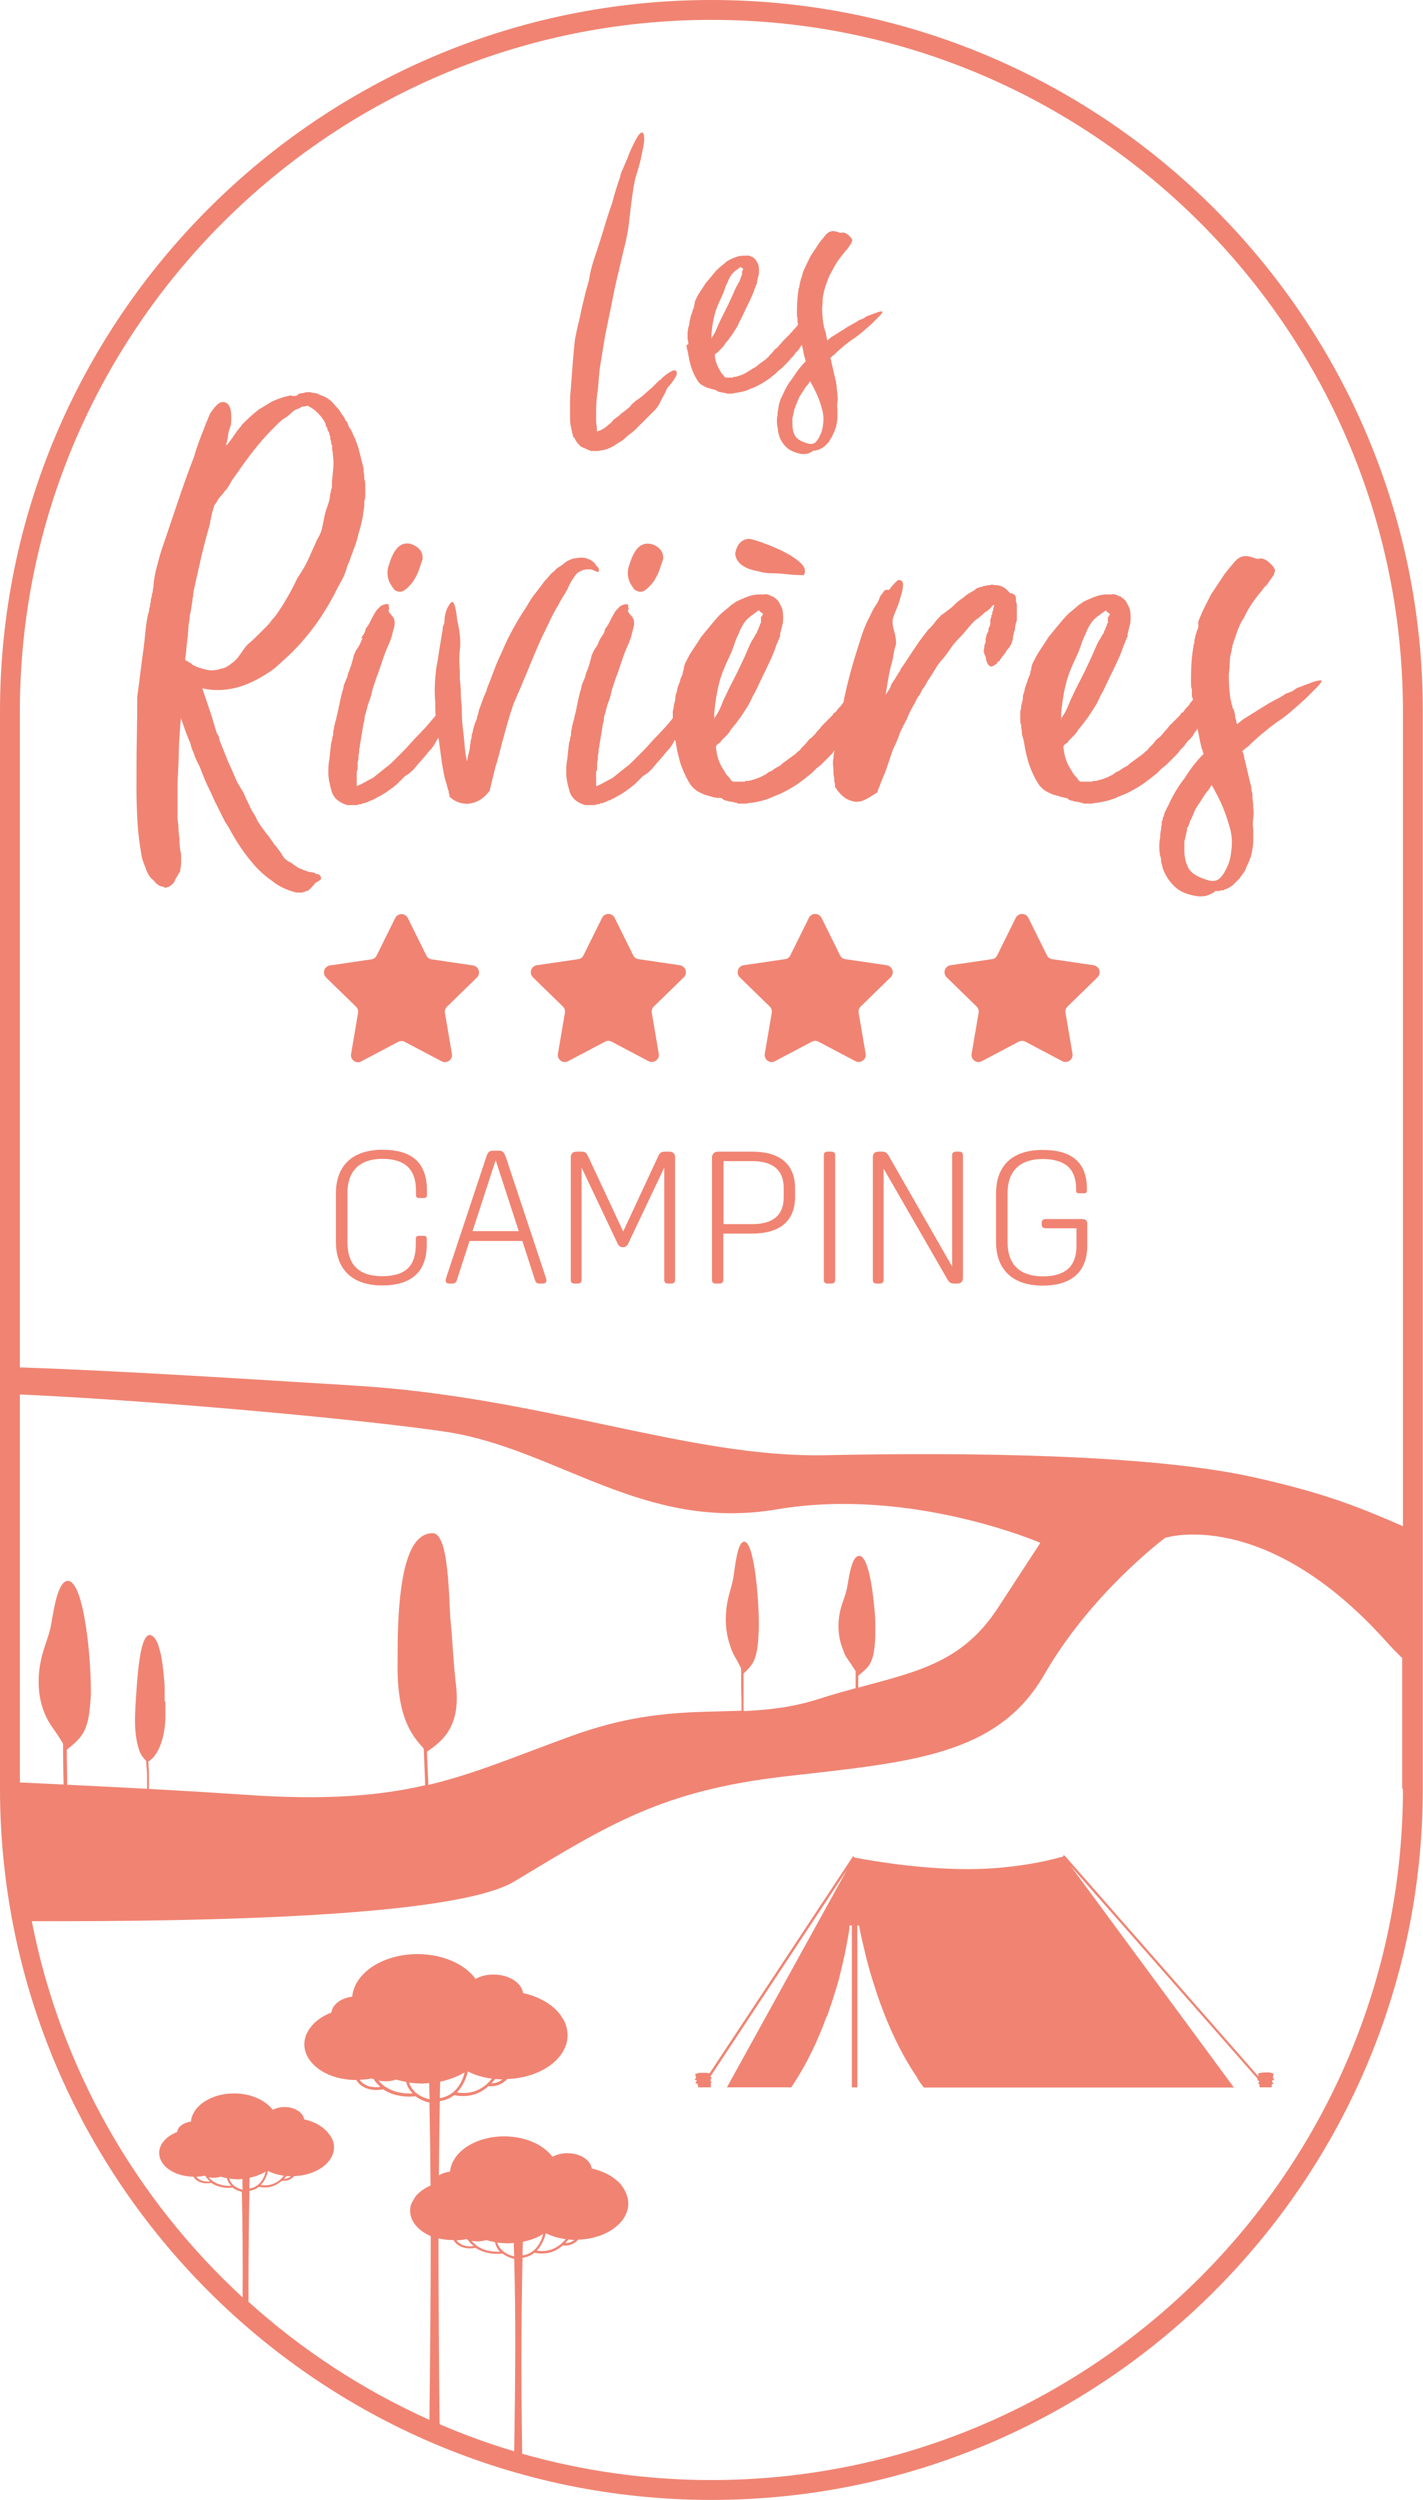<?xml version="1.0" encoding="UTF-8"?><svg id="a" xmlns="http://www.w3.org/2000/svg" viewBox="0 0 75.19 132.1" width="75.19px" height="132.1px"><defs><style>.b{fill:#f08372;}</style></defs><path class="b" d="M37.59,0C16.86,0,0,16.86,0,37.59v56.91c0,20.73,16.86,37.59,37.59,37.59s37.59-16.86,37.59-37.59v-56.91C75.19,16.86,58.32,0,37.59,0ZM1.05,73.68c7.71.35,18.7,1.39,22.55,1.98,5.85.9,10.41,5.29,17.46,4.09,7.06-1.2,13.91,1.77,13.91,1.77l-2.25,3.45c-1.86,2.85-4.23,3.35-7.37,4.2v-.63c.57-.48.83-.61.9-2.04v-.77c0-.21-.02-.43-.04-.66-.03-.35-.07-.71-.12-1.06-.12-.82-.3-1.55-.55-1.75-.04-.03-.07-.05-.11-.05h-.05c-.42.02-.55,1.38-.64,1.77-.07.3-.19.59-.28.89-.25.83-.21,1.76.19,2.52-.04-.06-.07-.11-.11-.18.06.14.13.28.22.41.15.22.32.47.45.68,0,.31,0,.61,0,.9-.62.17-1.27.35-1.95.57-1.41.45-2.68.58-3.97.64v-.54c0-.4,0-.91,0-1.44.06-.06.12-.12.17-.17.39-.41.57-.68.63-2.07.05-1.12-.18-4.62-.74-4.73h-.04c-.37.02-.49,1.52-.57,1.95-.06.33-.17.65-.25.98-.22.91-.19,1.94.17,2.77-.03-.06-.06-.12-.09-.2.06.15.12.31.19.45.09.17.2.35.29.53.04.08.08.15.11.22,0,.62,0,1.23.02,1.69v.54c-2.53.1-5.14-.06-8.97,1.33-2.93,1.06-5.08,2-7.58,2.59v-.13c-.02-.48-.05-1.03-.07-1.62.33-.24.77-.53,1.11-1.05.34-.53.57-1.3.42-2.51-.03-.24-.05-.51-.08-.79-.02-.28-.05-.58-.07-.88-.04-.6-.08-1.19-.13-1.67,0-.06-.01-.13-.02-.21,0-.16-.02-.36-.03-.58-.01-.33-.03-.71-.06-1.11-.03-.53-.09-1.07-.17-1.54-.02-.12-.05-.23-.07-.33-.05-.21-.11-.39-.19-.54-.11-.22-.25-.35-.42-.34h-.04c-1.01.05-1.42,1.47-1.62,2.97-.22,1.67-.17,3.43-.18,3.73-.05,2.09.33,3.17.74,3.85h0c.19.32.39.55.56.74.03.03.05.06.08.1.03.65.05,1.25.07,1.77v.16c-2.45.56-5.27.8-9.52.5-3.97-.27-8.29-.48-11.89-.65v-20.55.05ZM27.17,129.52c-1.35-.4-2.66-.88-3.94-1.43-.04-3.39-.06-6.62-.06-9.74v-.08c.24.06.5.09.77.09h.02c.22.36.6.44.87.44.17,0,.29-.03.3-.03h0c.39.26.85.32,1.14.32.17,0,.27-.02.28-.02h0c.27.2.56.27.62.28.09,3.49.06,5.94,0,10.17h0ZM25.02,118.68c-.18.03-.64.04-.9-.31.18,0,.35-.02.51-.06.03.02.07.02.11.04,0,.01-.01.02,0,.03.08.12.19.21.29.3h-.01ZM26.42,118.97c-.27.02-1.03.01-1.5-.57.1.02.2.03.31.03.17,0,.33-.03.47-.07.14.05.3.08.45.11.05.2.14.38.27.5ZM26.27,118.49c.19.03.39.04.59.04.1,0,.19-.01.29-.02,0,.24.01.48.02.71-.16-.03-.73-.19-.9-.73ZM74.13,94.5c0,20.15-16.39,36.54-36.54,36.54-3.47,0-6.82-.49-10-1.39-.05-3.74-.06-6.54.02-10.35.26-.04.47-.14.63-.27h0c.14.03.27.04.4.04.5,0,.86-.21,1.11-.44,0,0,0,.01.01.02h.09c.35,0,.57-.16.7-.31,1.47-.05,2.65-.88,2.65-1.92,0-.16-.04-.31-.09-.45,0-.03-.02-.06-.03-.09-.06-.14-.13-.27-.23-.39,0,0,0-.02,0-.02h0c-.34-.41-.9-.74-1.58-.89-.07-.46-.62-.81-1.29-.81-.3,0-.57.07-.79.19-.47-.64-1.44-1.08-2.55-1.08-1.52,0-2.76.82-2.86,1.86-.23.03-.43.1-.59.21.01-1.33.03-2.64.05-3.93.31-.05.56-.16.76-.32h0c.17.04.33.05.48.05.6,0,1.03-.25,1.34-.53,0,0,.01.01.02.01h.11c.42,0,.69-.2.85-.38,1.77-.06,3.19-1.07,3.19-2.32,0-.12-.02-.24-.04-.35,0-.04-.02-.07-.03-.11-.02-.08-.05-.16-.08-.23-.02-.04-.04-.08-.06-.11-.04-.07-.08-.14-.13-.21-.02-.03-.04-.07-.07-.1-.01-.01-.02-.03-.03-.04h0c-.41-.5-1.09-.89-1.91-1.07-.08-.55-.75-.98-1.56-.98-.36,0-.69.08-.95.23-.57-.78-1.73-1.31-3.07-1.31-1.83,0-3.33.99-3.45,2.25-.59.07-1.05.41-1.1.84-.42.16-.77.39-1.02.68h0s-.07.09-.1.13c-.02.03-.05.06-.07.09-.03.05-.05.1-.08.15-.01.03-.03.06-.05.09-.03.06-.04.12-.06.19,0,.02-.02.04-.02.07-.02.09-.03.18-.03.27,0,.91.93,1.68,2.17,1.85.18.03.36.04.55.04h.02c.27.43.73.53,1.05.53.21,0,.36-.03.36-.04h.01c.47.32,1.02.39,1.37.39.2,0,.33-.02.34-.02h0c.32.24.67.32.74.33.03,1.43.05,2.89.06,4.39-.3.13-.56.31-.75.52h0c-.07.08-.12.18-.17.27-.02.04-.05.07-.07.11-.06.14-.09.28-.09.43,0,.57.44,1.06,1.09,1.34,0,2.93-.03,6.11-.07,9.71-3.51-1.58-6.74-3.69-9.56-6.24v-1c0-1.66.02-3.28.05-4.86.21-.03.37-.11.5-.21h0c.11.02.22.03.32.03.4,0,.68-.17.89-.35h.09c.28,0,.46-.13.56-.25,1.18-.04,2.11-.71,2.11-1.53,0-.08-.01-.16-.03-.23,0-.02-.01-.05-.02-.07-.01-.05-.03-.1-.06-.15-.01-.03-.02-.05-.04-.07-.03-.05-.05-.1-.09-.14-.02-.02-.03-.04-.05-.06,0,0-.01-.02-.02-.03h0c-.27-.34-.72-.6-1.27-.72-.05-.36-.5-.65-1.03-.65-.24,0-.46.06-.63.15-.38-.51-1.15-.87-2.04-.87-1.21,0-2.21.66-2.28,1.49-.39.05-.7.27-.73.55-.28.11-.51.26-.68.45h0s-.04.06-.07.09c-.02.02-.03.04-.05.06-.02.03-.04.07-.05.1,0,.02-.02.04-.03.06-.02.04-.03.08-.04.12,0,.01-.01.03-.01.04-.01.06-.02.12-.02.18,0,.61.62,1.11,1.44,1.23.12.02.24.03.36.03h.01c.18.29.48.35.7.35.14,0,.24-.02.24-.02h0c.31.21.68.26.91.26.13,0,.22-.01.22-.01h0c.22.16.44.21.49.22.04,1.77.05,3.59.04,5.58-5.62-5.18-9.62-12.09-11.14-19.88,9.44.03,22.43-.25,25.5-2.1,4.98-3,7.78-4.8,14.31-5.55,6.53-.75,11.2-1.05,13.69-5.38,2.49-4.33,6.38-7.22,6.38-7.22,0,0,5.26-1.72,11.73,5.52.18.21.47.5.8.83v6.92l.05-.03ZM28.36,118.92c.32-.33.44-.76.48-.92.31.15.67.26,1.05.31-.25.31-.74.73-1.53.61ZM30.03,118.33c.1.01.21.02.32.02-.12.09-.26.17-.48.17.06-.07.11-.13.16-.19ZM27.61,119.17c0-.24.01-.48.02-.72.4-.08.77-.22,1.07-.41-.07.29-.32,1.01-1.08,1.13h-.01ZM24.14,110.56c.39-.4.54-.92.58-1.11.13.06.25.12.39.17.27.1.57.17.88.21-.3.38-.88.89-1.85.73ZM26.16,109.85c.13.01.26.02.39.02-.14.11-.32.2-.58.21.07-.08.14-.16.19-.23ZM23.24,110.86c0-.29.01-.58.02-.87.48-.1.92-.27,1.29-.49-.08.35-.38,1.21-1.3,1.36h-.01ZM20.09,110.27c-.23.03-.78.05-1.09-.38.22-.01.44-.02.64-.07.04.02.09.03.13.04,0,.01-.02.03,0,.04.1.15.21.26.33.36h0ZM19.99,109.93c.12.02.25.04.38.04.2,0,.39-.03.57-.09.16.05.34.09.52.12.06.26.19.46.35.61-.33.02-1.24.01-1.81-.68h-.01ZM21.62,110.04c.23.03.46.05.71.05.12,0,.23-.02.35-.02,0,.28.01.57.02.85-.19-.04-.88-.23-1.08-.88ZM13.78,115.45c.26-.26.35-.61.38-.74.08.04.17.08.26.11.18.07.38.11.58.14-.2.25-.58.59-1.23.49h0ZM15.12,114.98c.08,0,.17.01.26.01-.09.07-.21.13-.38.14.05-.05.09-.1.13-.15h-.01ZM13.18,115.65c0-.19,0-.38.01-.58.32-.07.61-.18.85-.33-.05.23-.25.8-.86.9h0ZM11.1,115.26c-.15.02-.52.03-.73-.25.14,0,.29-.02.42-.05.03.01.06.02.09.03,0,0-.01.02,0,.03.07.1.14.17.22.24ZM11.03,115.04c.08.02.16.03.25.03.13,0,.26-.02.37-.06.11.03.23.06.34.08.04.17.13.3.23.4-.22.02-.82,0-1.2-.45h.01ZM12.11,115.11c.15.02.31.04.47.04.08,0,.15-.01.23-.02,0,.19,0,.38.01.57-.13-.03-.58-.16-.71-.59ZM74.13,80.64c-2.4-1.05-4.24-1.77-7.86-2.58-5.56-1.25-15.51-1.32-22.67-1.17-7.16.15-14.9-3.08-24.89-3.68-4.96-.3-12.04-.77-17.66-.96v-34.66c0-20.14,16.4-36.54,36.54-36.54s36.54,16.39,36.54,36.54c0,0,0,43.05,0,43.05ZM43.94,60.85h-.23c-.11,0-.18.07-.18.18v6.61c0,.11.07.18.18.18h.23c.12,0,.19-.07.19-.18v-6.61c0-.11-.07-.18-.19-.18ZM35.92,51l-2.18-.32c-.12-.02-.23-.09-.28-.2l-.98-1.98c-.14-.28-.53-.28-.67,0l-.98,1.98c-.05.11-.16.19-.28.2l-2.18.32c-.31.04-.43.42-.21.64l1.58,1.54c.09.09.13.21.11.33l-.37,2.17c-.05.31.27.54.54.39l1.95-1.03c.11-.06.24-.06.35,0l1.95,1.03c.27.14.59-.09.54-.39l-.37-2.17c-.02-.12.02-.25.11-.33l1.58-1.54c.22-.22.1-.59-.21-.64ZM39.74,60.85h-1.79c-.21,0-.33.12-.33.32v6.47c0,.11.07.18.18.18h.23c.12,0,.19-.07.19-.18v-2.46h1.52c1.48,0,2.27-.68,2.27-1.93v-.47c0-1.26-.79-1.93-2.27-1.93ZM41.41,63.27c0,.94-.57,1.41-1.66,1.41h-1.52v-3.33h1.52c1.09,0,1.66.48,1.66,1.41v.51ZM50.7,60.85h-.2c-.11,0-.19.07-.19.18v5.89l-3.34-5.83c-.09-.16-.17-.24-.36-.24h-.18c-.21,0-.31.1-.31.29v6.5c0,.11.07.18.18.18h.2c.12,0,.19-.07.19-.18v-5.89l3.36,5.83c.09.16.17.24.36.24h.17c.21,0,.3-.11.3-.3v-6.49c0-.11-.07-.18-.18-.18ZM45.37,53.51c-.02-.12.02-.25.11-.33l1.58-1.54c.22-.22.1-.59-.21-.64l-2.18-.32c-.12-.02-.23-.09-.28-.2l-.98-1.98c-.14-.28-.53-.28-.67,0l-.98,1.98c-.05.11-.16.19-.28.2l-2.18.32c-.31.04-.43.42-.21.64l1.58,1.54c.09.09.13.21.11.33l-.37,2.17c-.05.31.27.54.54.39l1.95-1.03c.11-.06.24-.06.35,0l1.95,1.03c.27.14.59-.09.54-.39l-.37-2.17h0ZM57.21,64.41h-1.95c-.14,0-.22.07-.22.2v.09c0,.13.08.2.22.2h1.62v.92c0,1.08-.57,1.62-1.78,1.62s-1.86-.63-1.86-1.79v-2.62c0-1.15.65-1.79,1.85-1.79s1.77.53,1.77,1.57v.11c0,.08.05.13.13.13h.31c.08,0,.13-.05.13-.14v-.1c0-1.37-.77-2.05-2.34-2.05s-2.46.8-2.46,2.3v2.57c0,1.5.93,2.3,2.46,2.3s2.36-.73,2.36-2.11v-1.16c0-.16-.08-.24-.24-.24h0ZM23.88,55.69l-.37-2.17c-.02-.12.02-.25.11-.33l1.58-1.54c.22-.22.1-.59-.21-.64l-2.18-.32c-.12-.02-.23-.09-.28-.2l-.98-1.98c-.14-.28-.53-.28-.67,0l-.98,1.98c-.05.11-.16.19-.28.2l-2.18.32c-.31.04-.43.42-.21.64l1.58,1.54c.09.09.13.21.11.33l-.37,2.17c-.05.31.27.54.54.39l1.95-1.03c.11-.06.24-.06.35,0l1.95,1.03c.27.14.59-.09.54-.39ZM20.2,60.75c-1.53,0-2.45.8-2.45,2.3v2.57c0,1.5.92,2.3,2.44,2.3s2.36-.69,2.36-2.17v-.3c0-.1-.05-.15-.14-.15h-.29c-.09,0-.15.05-.15.15v.3c0,1.15-.54,1.68-1.78,1.68s-1.83-.62-1.83-1.78v-2.63c0-1.15.65-1.79,1.84-1.79s1.78.54,1.78,1.68v.24c0,.09.05.15.15.15h.28c.1,0,.15-.06.15-.15v-.24c0-1.47-.78-2.16-2.36-2.16ZM35.36,60.85h-.22c-.2,0-.28.06-.36.24l-1.85,3.98-1.86-3.98c-.08-.18-.16-.24-.36-.24h-.24c-.2,0-.31.11-.31.29v6.5c0,.11.07.18.18.18h.2c.11,0,.19-.07.19-.18v-5.95l1.9,4.01c.07.14.16.2.28.2.13,0,.22-.06.29-.2l1.9-4.01v5.95c0,.11.07.18.19.18h.19c.12,0,.19-.07.19-.18v-6.5c0-.18-.11-.29-.31-.29ZM26.7,61.08c-.07-.21-.16-.28-.34-.28h-.31c-.18,0-.27.07-.34.28l-2.11,6.36c-.04.12-.05.18-.05.22,0,.1.06.16.19.16h.15c.16,0,.21-.05.26-.21l.66-2.04h2.79l.66,2.04c.05.16.1.21.26.21h.16c.13,0,.19-.06.19-.16,0-.04,0-.1-.05-.22l-2.11-6.36h-.01ZM24.97,65.05l1.22-3.75,1.22,3.75h-2.45.01ZM19.16,33.73c-.05.08-.09.17-.12.26-.06.13-.12.22-.17.29-.05.06-.1.17-.17.33-.03.13-.06.25-.1.38-.03.13-.08.27-.14.43-.06.13-.1.24-.1.33-.06.13-.11.24-.14.33-.03.06-.06.14-.07.24-.02.1-.04.17-.07.24-.06.25-.11.46-.14.62,0,.03,0,.06-.02.1-.02.03-.02.06-.02.1l-.05.24-.05.19-.05.24c-.03.06-.05.13-.05.19-.03.06-.05.14-.05.24-.03.06-.05.19-.05.38-.03.06-.05.13-.05.19s-.02.13-.05.19l-.05.43-.05.48c-.03.13-.05.32-.05.57v.1c0,.29.06.61.17.98s.39.61.83.74h.52s.1-.05.19-.05c.06,0,.1-.02.1-.05h.1c.06-.03.1-.05.12-.05s.05-.02.12-.05c.06-.03.1-.05.12-.05s.06-.02.12-.05c.25-.13.48-.25.67-.38s.38-.27.57-.43l.43-.43c.13-.06.29-.19.48-.38.13-.16.25-.31.38-.45s.25-.29.38-.45c.16-.16.29-.33.38-.52.04-.08.09-.15.14-.22.05.33.09.66.13.96.05.4.12.8.21,1.21.06.19.1.3.1.33l.05.19.05.14c0,.06,0,.11.02.14s.02.08.02.14c.25.25.57.38.95.38.48-.03.87-.27,1.19-.71v-.05c.1-.41.19-.81.29-1.19.06-.19.12-.38.17-.57s.1-.41.17-.67c.1-.35.19-.7.29-1.05s.21-.7.33-1.05c.25-.57.5-1.15.74-1.74s.48-1.17.74-1.74c.16-.32.31-.63.45-.93.14-.3.29-.58.45-.83.06-.13.13-.25.21-.38s.17-.27.26-.43c.06-.16.13-.3.21-.43.08-.13.17-.25.26-.38.06-.06.17-.13.33-.19.06-.03.19-.05.38-.05.06,0,.16.03.29.1.03,0,.06,0,.07.02.02.02.04.02.07.02s.05-.03.05-.1-.02-.11-.05-.14l-.1-.1s-.03-.08-.1-.14c-.1-.1-.19-.16-.29-.19-.19-.1-.43-.11-.71-.05-.1,0-.16.02-.19.05-.03,0-.06,0-.07.02-.02.02-.04.02-.07.02-.03.03-.06.05-.1.05l-.05.05c-.06.03-.13.08-.19.14-.03.03-.06.05-.07.05-.02,0-.04.02-.07.05-.13.06-.22.14-.29.24-.1.06-.18.14-.26.24s-.17.19-.26.29l-.43.57c-.16.19-.29.38-.4.57-.11.19-.23.38-.36.57-.44.7-.81,1.4-1.09,2.09-.16.32-.29.63-.4.93-.11.3-.23.61-.36.93l-.05.19s-.05.06-.05.1-.02.06-.05.1l-.14.38c-.06.19-.11.32-.14.38l-.05.24-.05.1v.1c-.13.29-.21.54-.24.76-.03.06-.05.14-.05.21s-.02.15-.05.21c0,.06,0,.13-.02.19-.02.06-.02.13-.02.19l-.05.24-.05.19-.05.29c-.06-.25-.1-.5-.12-.74s-.04-.48-.07-.74c-.03-.25-.06-.49-.07-.71-.02-.22-.02-.46-.02-.71-.03-.25-.05-.49-.05-.71s-.02-.46-.05-.71c0-.25,0-.52-.02-.79s0-.53.02-.79c.03-.22.03-.48,0-.76-.03-.29-.08-.55-.14-.81-.06-.57-.14-.89-.24-.95-.06-.03-.16.08-.29.33-.1.25-.14.46-.14.62,0,.13-.02.21-.05.26-.03.05-.05.14-.05.26-.06.35-.12.69-.17,1.02s-.1.67-.17,1.02c-.03.29-.06.58-.07.88-.02.3,0,.61.02.93,0,.23,0,.45.02.68-.11.13-.22.26-.33.39-.17.21-.36.4-.55.6-.16.16-.31.32-.45.48-.14.16-.29.32-.45.48l-.1.1-.1.1-.19.19c-.19.19-.33.32-.43.38l-.71.57c-.13.06-.25.13-.36.19-.11.06-.23.13-.36.19-.05.02-.1.04-.14.04v-.76l.05-.1v-.29c0-.06,0-.12.02-.17s.02-.1.02-.17,0-.13.02-.19c.02-.06.02-.13.02-.19s0-.11.02-.14.02-.08.02-.14l.05-.29.14-.86c.03-.06.05-.14.05-.24s.02-.17.05-.24c.03-.1.05-.18.07-.26.02-.08.04-.17.07-.26.06-.16.11-.29.14-.4.03-.11.06-.25.1-.4l.14-.43c.06-.19.11-.32.14-.38.1-.29.19-.57.29-.86s.21-.55.33-.81c.06-.16.11-.3.14-.43.03-.13.06-.25.1-.38.06-.25.02-.45-.12-.6s-.2-.25-.17-.31.04-.1.02-.12-.02-.04-.02-.07v-.1c-.13-.03-.27,0-.43.1l-.17.17s-.09.1-.12.17c-.1.16-.18.32-.26.48s-.15.27-.21.33c-.03.06-.05.11-.05.14s-.02.08-.05.14c-.06.1-.12.18-.17.26h.08ZM20.8,31.13c.19.16.37.18.55.07.17-.11.33-.27.48-.48.14-.21.25-.43.33-.67s.13-.4.17-.5c.03-.38-.17-.65-.62-.81-.51-.13-.89.22-1.14,1.05-.13.32-.13.64,0,.95.06.13.14.25.24.38h0ZM57.78,51l-2.18-.32c-.12-.02-.23-.09-.28-.2l-.98-1.98c-.14-.28-.53-.28-.67,0l-.98,1.98c-.05.11-.16.19-.28.2l-2.18.32c-.31.04-.43.42-.21.64l1.58,1.54c.09.09.13.21.11.33l-.37,2.17c-.05.31.27.54.54.39l1.95-1.03c.11-.06.24-.06.35,0l1.95,1.03c.27.14.59-.09.54-.39l-.37-2.17c-.02-.12.02-.25.11-.33l1.58-1.54c.22-.22.1-.59-.21-.64h0ZM36.27,18.24c0,.06.02.11.02.16.04.12.07.25.09.39s.05.28.09.42c.02.1.07.26.16.47.08.19.17.34.25.47.06.08.13.15.22.2.08.05.18.1.28.14.08.02.19.05.31.09.04,0,.07,0,.08.02,0,.01.04.02.08.02.06.06.12.09.19.09.04.02.08.03.12.03s.09.01.16.03c.04,0,.07.01.09.03h.25s.08,0,.11-.02.07-.02.11-.02c.12-.02.23-.04.33-.06.09-.02.19-.05.3-.09.08-.04.17-.08.26-.11s.19-.08.3-.14c.17-.08.32-.18.47-.28s.29-.22.44-.34l.16-.16.16-.12.09-.09.06-.06.16-.16c.08-.08.13-.15.16-.19l.16-.16s.04-.07.06-.09.04-.05.06-.09c.04-.02.07-.04.08-.06,0-.02.04-.05.08-.09.04-.08.08-.15.12-.19,0-.03.03-.05.04-.07,0,.06.03.12.04.18.03.18.07.35.11.51.02.04.03.07.03.09s0,.05.03.09c-.25.25-.47.53-.66.84-.23.29-.42.6-.56.94l-.06.12s0,.04-.03.06l-.03.06-.03.12-.03.06v.06l-.03.03v.03s0,.09-.02.14c0,.05-.02.1-.02.14-.02.06-.03.16-.03.28-.04.19-.04.39,0,.62.02.04.03.09.03.16s0,.11.03.16c.02.12.06.24.12.34.12.23.28.41.47.53.17.1.38.18.65.22h.12c.12,0,.24-.03.34-.09.08-.04.12-.07.12-.09h.12s.04,0,.06-.02c.02-.01.05-.02.09-.02h.03l.03-.03s.04,0,.05-.02c0-.01.03-.02.05-.02.04-.02.07-.04.08-.05,0-.01.04-.03.08-.05l.06-.06.06-.06.06-.06.06-.06s.03-.04.03-.05,0-.03.03-.05c.02-.02.03-.04.03-.05s0-.03.03-.05c.02-.02.03-.04.03-.05s0-.03.03-.05c0-.02,0-.04.02-.05,0-.01.02-.03.02-.05l.09-.19s.03-.07.03-.09,0-.04.03-.06c.06-.25.09-.44.09-.56v-.44c-.02-.1-.02-.22,0-.36.02-.14.02-.25,0-.36,0-.08,0-.16-.02-.22,0-.06-.02-.12-.02-.19,0-.08,0-.15-.03-.19,0-.08,0-.16-.03-.22-.04-.17-.08-.32-.11-.47s-.07-.3-.11-.47c0-.06-.02-.13-.06-.22.08-.08.15-.14.19-.16.29-.29.62-.57,1-.84.17-.1.33-.23.5-.37.17-.15.33-.29.5-.44.17-.17.3-.3.41-.41.1-.1.16-.18.16-.22,0-.02-.04-.03-.11-.02s-.16.04-.26.08c-.1.04-.2.08-.3.11-.09.03-.16.06-.2.08-.08.06-.14.1-.17.11s-.1.04-.2.08c-.12.08-.25.16-.37.22s-.25.14-.37.22l-.75.47s-.07.07-.09.08-.05.04-.09.08c-.02-.04-.03-.08-.03-.11s0-.07-.03-.11c0-.08-.02-.19-.06-.31l-.03-.03v-.06l-.03-.06c0-.06,0-.11-.03-.16-.02-.15-.04-.29-.05-.44s-.02-.29-.02-.44c.02-.15.03-.28.03-.41s.02-.26.06-.41c0-.04,0-.07.02-.09,0-.02.02-.05.02-.09.02-.04.03-.07.03-.09s0-.05.03-.09c.04-.12.09-.25.14-.39.05-.13.12-.26.2-.39.15-.31.35-.62.62-.94.04-.06.1-.13.19-.22.02-.04.05-.08.08-.12.03-.04.07-.09.11-.16.02-.02.03-.04.03-.06s0-.05.03-.09v-.06l-.03-.03v-.03c-.19-.23-.35-.33-.5-.31-.04.02-.09.02-.14,0s-.12-.04-.2-.06c-.17-.04-.31-.01-.44.09l-.09.09c-.08.1-.16.2-.23.28s-.14.18-.2.28l-.37.56c-.08.17-.16.32-.23.47-.07.15-.14.3-.2.47,0,.04,0,.07-.02.09,0,.02-.02.05-.02.09-.04.08-.06.15-.06.19-.02.04-.03.08-.03.11s0,.07-.03.11v.09s0,.04-.02.05-.02.03-.02.05c-.06.37-.09.77-.09,1.19v.16c0,.08,0,.15.03.19v.25s.03.05.03.09v.02l-.06.08s-.04.04-.05.06c0,.02-.03.04-.05.06l-.09.09-.09.12-.06.03-.03.06-.34.34s-.07.07-.08.09c0,.02-.04.05-.08.09s-.07.07-.08.09c0,.02-.04.05-.08.09l-.06.06-.09.06-.12.16-.16.16s-.04.07-.06.08-.05.04-.09.08-.12.1-.25.19l-.12.09-.12.09-.06.06-.06.03-.16.09s-.08.07-.12.08c-.04.01-.08.04-.12.08-.17.1-.37.19-.62.25h-.09s-.03,0-.03.02,0,.02-.03.02h-.37c-.06-.02-.1-.06-.12-.12l-.09-.09s0-.03-.03-.03c0-.02,0-.04-.03-.06-.02-.04-.04-.08-.06-.11s-.04-.07-.06-.11c-.1-.19-.17-.41-.19-.66v-.03s.04-.06.05-.06.03-.01.05-.03.04-.03.05-.03.03-.02.05-.06c.06-.06.12-.12.19-.19.06-.06.11-.13.16-.22.04-.04.07-.07.08-.09,0-.02.04-.05.08-.09.08-.12.13-.2.16-.22.08-.12.16-.24.23-.36.07-.11.14-.24.2-.39.06-.1.12-.21.17-.33.05-.11.11-.23.17-.36.08-.17.17-.34.25-.51.08-.18.16-.36.22-.55.04-.08.06-.13.06-.16l.03-.06v-.03l.03-.03v-.09c.02-.08.05-.21.09-.37.02-.12.02-.26,0-.41,0-.06-.03-.15-.09-.25-.04-.1-.11-.19-.22-.25,0-.02-.02-.03-.06-.03l-.06-.03c-.08-.04-.15-.05-.19-.03h-.19c-.15,0-.29.03-.44.09-.21.08-.34.15-.41.19-.02.02-.04.04-.06.05s-.04.03-.06.05l-.03.03c-.1.08-.2.16-.28.23-.08.07-.17.16-.25.26l-.47.56c-.06.1-.13.21-.2.31s-.14.21-.2.31l-.06.12-.06.12c-.04.08-.06.17-.06.25-.02.04-.03.08-.03.11s0,.07-.03.11c-.04.08-.06.15-.06.19-.02.04-.05.12-.09.25,0,.04-.02.12-.06.25,0,.06,0,.12-.02.17,0,.05-.03.11-.05.17,0,.08,0,.15-.03.19v.34c0,.06,0,.11.03.16,0,.04,0,.09.02.16l-.11.06ZM42.66,20.36c.05-.06.1-.14.14-.22.17.29.3.55.39.76.09.22.18.46.25.73s.09.53.05.78c-.02.23-.07.43-.16.59-.06.15-.14.27-.23.36s-.22.12-.39.08c-.44-.12-.69-.3-.75-.53-.04-.08-.06-.16-.06-.22-.02-.06-.03-.16-.03-.28v-.31c.04-.17.07-.3.09-.41v-.06l.03-.03.06-.16s0-.07.03-.09l.03-.06.06-.16c.04-.1.09-.2.16-.3.06-.09.12-.19.19-.3.04-.06.09-.12.14-.19v.02ZM37.59,17.83v-.16c.04-.46.11-.86.22-1.22.04-.12.09-.25.14-.37.05-.12.11-.25.17-.37.06-.12.11-.25.16-.39.04-.14.09-.27.16-.39.08-.23.19-.41.31-.53.04-.04.1-.09.17-.14s.15-.11.23-.17v.03s.07.06.09.06l.03.03v.03l-.03.03v.03h-.03v.22l-.03.03v.03c-.04.08-.06.15-.06.19h-.03v.06s-.03.04-.03.05,0,.03-.03.05c-.04.08-.08.16-.12.22-.06.12-.12.25-.17.37s-.11.25-.17.37c-.1.23-.21.44-.31.64-.1.2-.21.41-.31.64-.04.1-.09.21-.14.33-.05.11-.12.22-.2.33h.03s-.03.04-.03.06v-.06h-.02ZM41.34,29.11c-.36-.17-.73-.32-1.09-.45-.37-.13-.6-.19-.69-.19-.38.03-.62.29-.71.76,0,.22.1.42.31.6.21.17.52.29.93.36.19.06.42.1.69.1s.53.02.79.05c.29.03.59.05.9.05.13-.22.06-.44-.19-.67-.25-.22-.56-.42-.93-.6h-.01ZM38.01,42.15s.06.02.12.02c.1.1.19.14.29.14.06.03.13.05.19.05s.14.02.24.05c.06,0,.11.02.14.05h.38c.06,0,.12,0,.17-.02s.1-.02.17-.02c.19-.03.36-.06.5-.1.14-.03.29-.08.45-.14.13-.06.26-.12.4-.17s.29-.12.45-.21c.25-.13.49-.27.71-.43.22-.16.44-.33.67-.52l.24-.24.24-.19.14-.14.1-.1.24-.24c.13-.13.21-.22.24-.29h0v.05c-.03.1-.05.22-.05.38-.03.13-.04.25-.02.36s.02.23.02.36c0,.06,0,.13.02.19.02.06.02.13.02.19s0,.12.02.17.02.1.02.17v.05c.1.16.21.31.36.45s.32.25.55.31c.22.06.44.04.67-.07.22-.11.44-.25.67-.4,0-.06.03-.16.1-.29.06-.19.13-.37.21-.55.08-.17.15-.36.21-.55l.29-.86.14-.29.14-.33.1-.29.14-.29c.03-.06.06-.13.1-.19.03-.06.06-.13.1-.19l.14-.33c.06-.13.13-.25.19-.36.06-.11.13-.23.19-.36.06-.13.13-.22.19-.29l.14-.29c.06-.06.12-.14.17-.24s.1-.19.17-.29c.13-.19.25-.38.36-.57s.25-.36.4-.52c.13-.16.25-.33.38-.52s.27-.36.43-.52.3-.32.43-.48.27-.32.43-.48c.1-.06.18-.13.26-.19.08-.06.15-.13.21-.19.03-.03.06-.06.1-.07.03-.02.06-.04.1-.07l.05-.05s.05-.02.05-.05h.05v-.05l.14-.14h.05v.05c-.03.06-.05.14-.05.24-.03.03-.05.06-.05.1v.1l-.05.05v.1s-.02.06-.05.1v.24l-.05.19s-.05.03-.05.1v.1l-.1.19c0,.06-.02.13-.05.19v.24s-.05.06-.05.1-.02.06-.05.1h.05s-.05.11-.05.24c0,.06.03.16.1.29.03.25.1.41.19.48.06.06.14.06.24,0,.1-.06.16-.11.19-.14,0-.06,0-.09.02-.07s.04,0,.07-.02c.03-.03.05-.06.05-.07,0-.02.02-.04.05-.07s.05-.06.05-.07c0-.02.02-.04.05-.07.06-.06.1-.11.1-.14l.05-.05.05-.1c.16-.16.25-.32.29-.48.03-.06.05-.16.05-.29.03-.06.05-.14.05-.24.03-.03.05-.06.05-.1v-.1l.05-.24s.05-.1.05-.19v-.71c0-.13-.02-.21-.05-.24v-.24s-.05-.06-.05-.1c-.03,0-.05-.02-.05-.05-.03,0-.06,0-.07-.02-.02-.02-.04-.02-.07-.02h-.05l-.24-.24c-.19-.13-.35-.19-.48-.19-.06,0-.13,0-.19-.02-.06-.02-.13,0-.19.02-.06,0-.12,0-.17.02s-.1.02-.17.02l-.05.05h-.1s-.08.05-.14.05c-.06.03-.13.08-.19.14-.25.13-.44.25-.57.38-.1.06-.17.12-.24.17-.06.05-.13.1-.19.17-.1.1-.21.2-.36.31-.14.11-.26.2-.36.26-.16.16-.28.29-.36.4s-.2.25-.36.4c-.13.16-.25.33-.38.5s-.25.36-.38.55l-.57.86c-.06.06-.1.13-.12.19-.02.06-.06.13-.12.19-.03.06-.06.12-.1.17-.03.05-.06.1-.1.17-.03.03-.06.06-.07.1-.02.03-.04.06-.07.1-.03.06-.05.1-.05.12s-.02.06-.05.12c-.03.06-.11.18-.23.36.03-.18.07-.39.11-.65.05-.29.1-.57.17-.86.06-.19.11-.39.14-.6s.08-.4.14-.59c0-.22-.04-.47-.12-.74-.08-.27-.09-.5-.02-.69.03-.1.09-.24.17-.43.08-.19.15-.4.21-.62.06-.19.1-.36.12-.52s0-.27-.07-.33c-.1-.06-.17-.06-.24,0l-.19.19c-.06.06-.12.14-.17.21-.05.08-.1.1-.17.07-.1,0-.17.06-.24.19-.06.06-.1.11-.1.14-.03.03-.05.06-.05.1-.06.16-.14.31-.24.45s-.17.29-.24.45c-.19.35-.35.72-.48,1.12-.13.4-.25.8-.38,1.21-.19.64-.36,1.28-.5,1.93-.03.12-.05.24-.07.36-.03.03-.05.06-.07.09s-.04.06-.07.1l-.14.14-.14.19-.1.05-.05.1-.52.52c-.06.06-.1.11-.12.14s-.06.08-.12.14-.1.11-.12.14-.06.08-.12.14l-.1.1-.14.1-.19.24-.24.24c-.03.06-.06.1-.1.12-.03.02-.08.06-.14.12s-.19.16-.38.29l-.19.14-.19.14-.1.1-.1.05-.24.14c-.06.06-.13.1-.19.12-.06.02-.13.06-.19.12-.25.16-.57.29-.95.38h-.14s-.05,0-.05.02-.02.02-.05.02h-.57c-.1-.03-.16-.1-.19-.19l-.14-.14s-.02-.05-.05-.05c0-.03-.02-.06-.05-.09-.03-.06-.06-.12-.1-.17-.03-.05-.06-.1-.1-.17-.16-.29-.25-.62-.29-1v-.05c.03-.06.06-.1.07-.1s.04-.02.07-.05.06-.05.07-.05.04-.03.07-.1l.29-.29c.1-.1.17-.21.24-.33.06-.06.1-.11.12-.14s.06-.08.12-.14c.13-.19.21-.3.24-.33.13-.19.25-.37.36-.55.11-.17.21-.37.31-.6.1-.16.18-.33.26-.5.08-.17.17-.36.26-.55.13-.25.25-.52.38-.79s.24-.55.33-.83c.06-.13.1-.21.1-.24l.05-.1v-.05l.05-.05v-.14c.03-.13.08-.32.14-.57.03-.19.03-.4,0-.62,0-.1-.05-.22-.14-.38-.06-.16-.17-.29-.33-.38,0-.03-.03-.05-.1-.05l-.1-.05c-.13-.06-.22-.08-.29-.05h-.29c-.22,0-.44.05-.67.14-.32.13-.52.22-.62.29-.03.03-.06.06-.1.07-.03.02-.06.04-.1.07l-.05.05c-.16.13-.3.25-.43.36s-.25.25-.38.4l-.71.86c-.1.16-.2.32-.31.48s-.21.32-.31.48c-.03.06-.06.13-.1.19-.03.06-.06.13-.1.19-.06.13-.1.25-.1.38-.03.06-.05.12-.05.17s-.02.1-.05.17c-.06.13-.1.22-.1.29-.03.06-.08.19-.14.38,0,.06-.03.19-.1.38,0,.1,0,.18-.02.26-.02.08-.04.17-.07.26,0,.13-.02.22-.05.29v.38h0c-.07.09-.14.17-.21.26-.18.21-.36.4-.55.6-.16.16-.31.32-.45.48s-.29.32-.45.48l-.1.1-.1.1-.19.19c-.19.19-.33.32-.43.38l-.71.57c-.13.06-.25.13-.36.19-.11.06-.23.13-.36.19-.05.02-.1.04-.14.04v-.76l.05-.1v-.29c0-.06,0-.12.02-.17s.02-.1.02-.17,0-.13.02-.19c.02-.06.02-.13.02-.19s0-.11.02-.14.02-.08.02-.14l.05-.29.14-.86c.03-.06.05-.14.05-.24s.02-.17.05-.24c.03-.1.05-.18.07-.26.02-.08.04-.17.07-.26.06-.16.11-.29.14-.4s.06-.25.1-.4l.14-.43c.06-.19.11-.32.14-.38.1-.29.19-.57.29-.86s.21-.55.33-.81c.06-.16.11-.3.14-.43s.06-.25.1-.38c.06-.25.02-.45-.12-.6-.14-.14-.2-.25-.17-.31.03-.06.04-.1.02-.12s-.02-.04-.02-.07v-.1c-.13-.03-.27,0-.43.1l-.17.17s-.09.1-.12.17c-.1.16-.18.32-.26.48-.08.16-.15.27-.21.33-.03.06-.05.11-.05.14s-.02.08-.05.14c-.06.1-.12.18-.17.26-.05.08-.09.17-.12.26-.06.13-.12.22-.17.29-.05.06-.1.17-.17.33-.03.13-.06.25-.1.38-.03.13-.08.27-.14.43-.06.13-.1.24-.1.33-.06.13-.11.24-.14.33-.03.06-.06.14-.07.24-.02.1-.04.17-.07.24-.06.25-.11.46-.14.62,0,.03,0,.06-.02.1-.02.03-.02.06-.02.1l-.05.24-.05.19-.05.24c-.03.06-.05.13-.05.19-.03.06-.05.14-.05.24-.03.06-.05.19-.05.38-.03.06-.05.13-.05.19s-.02.13-.05.19l-.05.43-.05.48c-.03.13-.05.32-.05.57v.1c0,.29.06.61.17.98s.39.61.83.74h.52s.1-.05.19-.05c.06,0,.1-.02.1-.05h.1c.06-.03.1-.05.12-.05s.05-.02.12-.05c.06-.03.1-.05.12-.05s.06-.02.12-.05c.25-.13.48-.25.67-.38s.38-.27.57-.43l.43-.43c.13-.06.29-.19.48-.38.13-.16.25-.31.38-.45s.25-.29.38-.45c.16-.16.29-.33.38-.52.02-.04.05-.08.07-.12.03.11.05.22.07.34.03.21.08.42.14.64.03.16.11.4.24.71.13.29.25.52.38.71.1.13.21.23.33.31.13.08.27.15.43.21.13.03.29.08.48.14.06,0,.1,0,.12.02h.15ZM37.74,38.03v-.33c.06-.7.17-1.32.33-1.86.06-.19.13-.38.21-.57.08-.19.17-.38.26-.57s.17-.39.24-.59c.06-.21.14-.4.24-.6.13-.35.29-.62.48-.81.06-.06.15-.13.26-.21.11-.08.23-.17.36-.26v.05c.06.06.11.1.14.1l.05.05v.05l-.05.05v.05h-.05v.33l-.05.05v.05c-.06.13-.1.22-.1.29h-.05v.1s-.05.06-.05.07-.02.04-.05.07c-.06.13-.13.24-.19.33-.1.19-.18.38-.26.57-.08.19-.17.38-.26.57-.16.35-.32.67-.48.98-.16.3-.32.63-.48.98-.06.16-.14.33-.21.5-.08.17-.18.34-.31.5h.05s-.05.06-.05.1l.02-.04ZM34.41,28.75c-.51-.13-.89.22-1.14,1.05-.13.32-.13.64,0,.95.06.13.14.25.24.38.19.16.37.18.55.07.17-.11.33-.27.48-.48.14-.21.25-.43.33-.67s.13-.4.17-.5c.03-.38-.17-.65-.62-.81h-.01ZM63.33,33.04s-.02.08-.02.14c-.06.13-.1.22-.1.29-.03.06-.05.12-.05.17s-.02.1-.05.17v.14s0,.06-.02.07c-.02.02-.02.04-.02.07-.1.57-.14,1.17-.14,1.81v.24c0,.13.02.22.05.29v.38s.05.08.05.14v.03l-.1.12s-.06.06-.07.1c-.02.03-.04.06-.07.1l-.14.14-.14.19-.1.05-.05.1-.52.52c-.06.06-.1.11-.12.14s-.06.08-.12.14-.1.11-.12.14-.06.08-.12.14l-.1.1-.14.1-.19.24-.24.24c-.03.06-.06.1-.1.12-.03.02-.08.06-.14.12s-.19.16-.38.29l-.19.14-.19.14-.1.1-.1.05-.24.14c-.06.06-.13.1-.19.12-.06.02-.13.06-.19.12-.25.16-.57.29-.95.38h-.14s-.05,0-.05.02-.02.02-.05.02h-.57c-.1-.03-.16-.1-.19-.19l-.14-.14s-.02-.05-.05-.05c0-.03-.02-.06-.05-.09-.03-.06-.06-.12-.1-.17-.03-.05-.06-.1-.1-.17-.16-.29-.25-.62-.29-1v-.05c.03-.06.06-.1.07-.1s.04-.02.07-.05.06-.05.07-.05.04-.03.07-.1l.29-.29c.1-.1.17-.21.24-.33.06-.06.1-.11.12-.14s.06-.08.12-.14c.13-.19.21-.3.24-.33.13-.19.25-.37.36-.55.11-.17.21-.37.31-.6.1-.16.18-.33.26-.5.08-.17.17-.36.26-.55.13-.25.25-.52.38-.79s.24-.55.33-.83c.06-.13.1-.21.1-.24l.05-.1v-.05l.05-.05v-.14c.03-.13.08-.32.14-.57.03-.19.03-.4,0-.62,0-.1-.05-.22-.14-.38-.06-.16-.17-.29-.33-.38,0-.03-.03-.05-.1-.05l-.1-.05c-.13-.06-.22-.08-.29-.05h-.29c-.22,0-.44.05-.67.14-.32.13-.52.22-.62.29-.03.03-.06.06-.1.07-.03.02-.06.04-.1.07l-.05.05c-.16.13-.3.25-.43.36s-.25.25-.38.4l-.71.86c-.1.16-.2.32-.31.48s-.21.32-.31.48c-.03.06-.06.13-.1.19-.03.06-.06.13-.1.19-.06.13-.1.25-.1.38-.03.06-.05.12-.05.17s-.02.1-.05.17c-.06.13-.1.22-.1.29-.03.06-.08.19-.14.38,0,.06-.03.19-.1.38,0,.1,0,.18-.02.26-.02.08-.04.17-.07.26,0,.13-.02.22-.05.29v.52c0,.1.02.17.05.24,0,.06,0,.14.02.24.02.1.02.17.02.24.06.19.11.39.14.6s.08.42.14.64c.03.16.11.4.24.71.13.29.25.52.38.71.1.13.21.23.33.31.13.08.27.15.43.21.13.03.29.08.48.14.06,0,.1,0,.12.02s.06.02.12.02c.1.1.19.14.29.14.06.03.13.05.19.05s.14.02.24.05c.06,0,.11.02.14.05h.38c.06,0,.12,0,.17-.02s.1-.02.17-.02c.19-.03.36-.06.5-.1.14-.03.29-.08.45-.14.13-.06.26-.12.4-.17.14-.05.29-.12.45-.21.25-.13.49-.27.71-.43.22-.16.44-.33.67-.52l.24-.24.24-.19.14-.14.1-.1.24-.24c.13-.13.21-.22.24-.29l.24-.24c.03-.06.06-.11.1-.14.03-.03.06-.08.1-.14.06-.03.1-.06.12-.1.02-.03.06-.08.12-.14.06-.13.13-.22.19-.29.02-.04.04-.07.06-.11l.06.27c.05.27.1.53.17.79.03.06.05.11.05.14s.02.08.05.14c-.38.38-.71.81-1,1.28-.35.44-.63.92-.86,1.43l-.1.19s-.02.06-.05.1l-.05.1-.05.19-.05.1v.1l-.05.05v.05c0,.06,0,.13-.02.21-.02.08-.02.15-.02.21-.03.1-.05.24-.05.43-.06.29-.06.6,0,.95.03.06.05.14.05.24s.02.17.05.24c.03.19.1.36.19.52.19.35.43.62.71.81.25.16.59.27,1,.33h.19c.19,0,.36-.05.52-.14.13-.06.19-.11.19-.14h.19s.06,0,.09-.02.08-.02.14-.02h.05l.05-.05s.06,0,.07-.02c.02-.02.04-.02.07-.02.06-.03.1-.06.12-.07.02-.02.06-.04.12-.07l.1-.1.1-.1.1-.1.1-.1s.05-.06.05-.07c0-.02.02-.04.05-.07.03-.03.05-.06.05-.07,0-.02.02-.04.05-.07.03-.03.05-.06.05-.07,0-.02.02-.04.05-.07,0-.03,0-.06.02-.07.02-.02.02-.04.02-.07l.14-.29c.03-.06.05-.11.05-.14s.02-.06.05-.1c.1-.38.14-.67.14-.86v-.67c-.03-.16-.03-.34,0-.55s.03-.39,0-.55c0-.13,0-.24-.02-.33-.02-.1-.02-.19-.02-.29,0-.13-.02-.22-.05-.29,0-.13-.02-.24-.05-.33-.06-.25-.12-.49-.17-.71-.05-.22-.1-.46-.17-.71,0-.1-.03-.21-.1-.33.13-.13.22-.21.29-.24.44-.44.95-.87,1.52-1.29.25-.16.51-.35.76-.57s.51-.44.76-.67c.25-.25.46-.46.62-.62s.24-.27.24-.33c0-.03-.06-.04-.17-.02s-.25.06-.4.12c-.16.06-.31.12-.45.17s-.25.09-.31.12c-.13.1-.21.15-.26.17-.05.02-.15.06-.31.12-.19.13-.38.24-.57.33-.19.1-.38.21-.57.33l-1.14.71c-.06.06-.11.1-.14.12s-.08.06-.14.12c-.03-.06-.05-.12-.05-.17s-.02-.1-.05-.17c0-.13-.03-.29-.1-.48l-.05-.05v-.1l-.05-.1c0-.1-.02-.17-.05-.24-.03-.22-.06-.44-.07-.67-.02-.22-.02-.44-.02-.67.03-.22.05-.43.05-.62s.03-.4.1-.62c0-.06,0-.11.02-.14s.02-.08.02-.14c.03-.06.05-.11.05-.14s.02-.08.05-.14c.06-.19.13-.39.21-.6s.18-.4.31-.6c.22-.48.54-.95.95-1.43.06-.1.16-.21.29-.33.03-.06.07-.13.12-.19.05-.06.1-.14.17-.24.03-.03.05-.06.05-.1s.02-.08.05-.14v-.1l-.05-.05v-.05c-.29-.35-.54-.51-.76-.48-.06.03-.14.03-.21,0-.08-.03-.18-.06-.31-.1-.25-.06-.48-.02-.67.14l-.14.14c-.13.16-.25.3-.36.43-.11.13-.21.27-.31.43l-.57.86c-.13.25-.25.49-.36.71-.11.22-.21.46-.31.71,0,.06,0,.11-.02.14l.03.07ZM56.12,37.94s-.05.06-.05.1v-.33c.06-.7.17-1.32.33-1.86.06-.19.13-.38.21-.57.08-.19.17-.38.26-.57s.17-.39.24-.59c.06-.21.14-.4.24-.6.13-.35.29-.62.48-.81.06-.06.15-.13.26-.21.11-.08.23-.17.36-.26v.05c.06.06.11.1.14.1l.05.05v.05l-.05.05v.05h-.05v.33l-.05.05v.05c-.06.13-.1.22-.1.29h-.05v.1s-.05.06-.05.07-.02.04-.05.07c-.06.13-.13.24-.19.33-.1.19-.18.38-.26.57-.08.19-.17.38-.26.57-.16.35-.32.67-.48.98-.16.3-.32.63-.48.98-.06.16-.14.33-.21.5-.08.17-.18.34-.31.5h.05l.02-.04ZM63.81,41.8c.08-.1.15-.21.21-.33.25.44.45.83.59,1.17s.27.71.38,1.12.13.81.07,1.19c-.03.35-.11.65-.24.9-.1.22-.21.4-.36.55-.14.14-.34.18-.59.12-.67-.19-1.05-.46-1.14-.81-.06-.13-.1-.24-.1-.33-.03-.1-.05-.24-.05-.43v-.48c.06-.25.11-.46.14-.62v-.1l.05-.05.1-.24c0-.06.02-.11.05-.14l.05-.1.1-.24c.06-.16.14-.31.24-.45s.19-.29.29-.45c.06-.1.13-.19.21-.29h0ZM16.8,46.2s-.02-.02-.05-.02c-.06,0-.1-.02-.1-.05-.1-.03-.17-.05-.24-.05s-.13-.02-.19-.05c-.19-.06-.35-.13-.48-.19-.19-.13-.3-.21-.33-.24l-.19-.1-.14-.1c-.06-.06-.13-.15-.19-.26-.06-.11-.13-.2-.19-.26-.03-.06-.08-.13-.14-.19-.06-.06-.1-.11-.1-.14-.03-.03-.11-.14-.24-.33-.13-.16-.24-.3-.33-.43-.1-.13-.19-.27-.29-.43-.06-.16-.14-.29-.21-.4-.08-.11-.15-.25-.21-.4-.13-.25-.22-.46-.29-.62-.06-.13-.13-.24-.19-.33-.06-.1-.13-.21-.19-.33-.16-.38-.32-.74-.48-1.09-.06-.16-.13-.32-.19-.48-.06-.16-.13-.32-.19-.48-.03-.06-.06-.14-.07-.24-.02-.1-.06-.17-.12-.24-.06-.19-.12-.37-.17-.55-.05-.17-.1-.36-.17-.55l-.43-1.28c.16.03.3.06.43.07.13.02.27.02.43.02.32,0,.65-.05,1-.14.35-.1.7-.24,1.05-.43s.65-.38.9-.57c.25-.22.51-.45.76-.69.25-.24.49-.48.71-.74.7-.79,1.3-1.7,1.81-2.71.06-.13.13-.25.19-.36.06-.11.13-.23.19-.36.06-.13.11-.25.14-.38.03-.13.08-.25.14-.38.03-.06.06-.13.07-.19.02-.06.04-.13.07-.19.03-.06.06-.13.07-.19.02-.06.04-.13.07-.19.06-.16.11-.29.14-.4.03-.11.06-.25.1-.4.13-.41.21-.78.24-1.09l.05-.29v-.29c.03-.06.05-.16.05-.29v-.57c0-.13-.02-.22-.05-.29,0-.1,0-.19-.02-.29s-.02-.19-.02-.29l-.29-1.14s-.05-.08-.05-.14c0-.03,0-.05-.02-.05s-.02-.02-.02-.05c-.03-.06-.05-.11-.05-.14s-.02-.06-.05-.1c-.06-.13-.1-.21-.1-.24l-.05-.1-.05-.1c-.06-.06-.1-.13-.12-.19-.02-.06-.04-.13-.07-.19-.1-.1-.14-.17-.14-.24-.06-.06-.13-.15-.19-.26-.06-.11-.16-.23-.29-.36-.22-.29-.49-.48-.81-.57-.1-.06-.18-.1-.26-.1s-.17-.02-.26-.05c-.19,0-.32.02-.38.05-.13,0-.22.03-.29.1-.03.03-.08.05-.14.05h-.1s-.06,0-.1-.02c-.03-.02-.08,0-.14.02-.29.06-.57.16-.86.29l-.71.43c-.16.13-.31.25-.45.38-.14.13-.29.27-.45.43,0,.03-.03.08-.1.14-.13.16-.24.31-.33.45s-.21.29-.33.45h-.05s-.02.06-.05.1c.06-.16.1-.31.12-.45.02-.14.04-.28.07-.4.03-.06.05-.11.05-.14s.02-.08.05-.14c.06-.6,0-.98-.19-1.14-.19-.13-.38-.1-.57.1-.1.1-.18.19-.24.29l-.1.14c-.16.38-.31.75-.45,1.12-.14.36-.28.75-.4,1.17-.32.83-.61,1.64-.88,2.45-.27.81-.55,1.63-.83,2.45-.1.32-.18.63-.26.93-.08.3-.14.61-.17.93,0,.06,0,.13-.02.19-.02.06-.02.13-.02.19-.03.06-.05.13-.05.19s-.02.13-.05.19c0,.06,0,.13-.02.19-.02.06-.02.13-.02.19-.03.06-.05.13-.05.19s-.02.13-.05.19c-.06.29-.11.58-.14.88-.03.3-.06.61-.1.93-.06.44-.12.87-.17,1.28s-.1.84-.17,1.29c0,.51,0,1.21-.02,2.09-.02.89-.02,1.83-.02,2.81,0,.54.02,1.09.05,1.67.03.57.1,1.13.19,1.67.03.25.11.52.24.81.1.32.24.54.43.67.16.22.33.33.52.33,0,.03.03.05.1.05h.05s.08-.05.14-.05c.06-.03.14-.1.24-.19l.1-.19s.02-.06.05-.1c.03-.03.05-.06.05-.1l.05-.05v-.05s.05-.02.05-.05.02-.05.05-.05v-.1c.03-.13.05-.27.05-.43v-.38c-.03-.16-.06-.31-.07-.45-.02-.14-.02-.29-.02-.45-.03-.16-.05-.32-.05-.48s-.02-.32-.05-.48v-1.95c.03-.57.06-1.15.07-1.74.02-.59.06-1.17.12-1.74v.1c.06.19.13.37.19.55.06.18.13.34.19.5.06.13.11.25.14.38.03.13.08.25.14.38.06.19.14.38.24.57s.17.38.24.57c.1.25.2.49.31.71.11.22.21.44.31.67l.57,1.14c.13.19.24.37.33.55.1.17.21.36.33.55.22.35.48.71.79,1.07.3.36.64.67,1.02.93.35.29.78.49,1.28.62h.24c.06,0,.11,0,.14-.02s.06-.02.1-.02c.03-.03.06-.05.1-.05s.06-.02.1-.05l.1-.1c.06-.06.12-.13.17-.19.05-.06.1-.11.17-.14.06-.03.13-.08.19-.14v-.1s-.03-.08-.1-.14c-.03,0-.05,0-.05-.02h-.01ZM10.68,35.32c-.14-.03-.28-.08-.4-.14l-.1-.05-.1-.1h-.05l-.05-.05-.1-.05s-.06-.05-.1-.05c.03-.22.06-.44.07-.64.02-.21.04-.4.07-.6l.05-.67c.03-.13.05-.24.05-.33s.02-.19.05-.29l.1-.62c0-.06,0-.12.02-.17s.02-.1.02-.17l.05-.29c.13-.57.25-1.13.38-1.69.13-.55.27-1.1.43-1.64.03-.16.06-.32.1-.5.03-.17.08-.34.14-.5v-.05l.14-.19c.06-.13.13-.23.21-.31s.15-.17.21-.26c.06-.06.13-.14.19-.24.06-.1.13-.21.19-.33l.71-1c.41-.57.84-1.09,1.29-1.57l.38-.38c.16-.16.29-.27.38-.33.13-.06.25-.16.38-.29.13-.13.27-.21.43-.24.06-.06.13-.1.21-.1s.15-.02.21-.05c.25.13.41.24.48.33.19.16.35.37.48.62,0,.1.03.17.1.24v.1s.05.06.05.07c0,.02.02.04.05.07v.1l.05.1v.14l.05.14v.1l.05.1v.14c0,.06,0,.12.02.17s.02.1.02.17c.03.25.04.49.02.71s-.04.46-.07.71v.33c-.03.06-.05.12-.05.17s-.02.1-.05.17c0,.13-.02.25-.05.36-.03.11-.06.21-.1.31-.06.16-.11.32-.14.48-.03.16-.06.32-.1.48-.03.25-.13.51-.29.76-.06.16-.13.3-.19.43-.06.13-.13.27-.19.43-.1.22-.2.43-.31.62-.11.19-.23.38-.36.57-.13.29-.3.62-.52,1-.13.22-.25.43-.38.62-.06.1-.14.2-.21.31-.08.11-.17.21-.26.31-.06.1-.15.2-.26.31l-.31.31c-.13.13-.24.24-.33.33s-.21.19-.33.29c-.1.1-.19.21-.29.36-.1.14-.19.28-.29.4l-.1.1-.1.1c-.06.03-.13.08-.19.14-.19.13-.33.19-.43.19-.13.06-.33.1-.62.1-.16-.03-.31-.06-.45-.1h.04ZM30.33,23.1c.04.08.08.16.12.22s.09.12.16.19c.06.08.15.13.25.16.17.08.29.13.37.16h.37c.12-.02.23-.04.33-.06.09-.02.18-.05.26-.09.1-.04.2-.09.3-.16.09-.06.19-.12.3-.19.08-.04.16-.1.23-.17s.15-.14.23-.2c.17-.12.32-.25.45-.39s.27-.26.39-.39l.56-.56c.08-.1.16-.22.22-.34s.12-.25.19-.37c.06-.1.11-.2.14-.28s.07-.15.11-.19c.1-.1.22-.25.34-.44s.15-.32.06-.41c-.04-.04-.11-.04-.22.02-.1.05-.21.12-.31.2-.06.04-.15.11-.25.22-.04.04-.08.07-.12.09l-.37.37c-.15.12-.28.24-.41.36-.12.11-.27.22-.44.33-.04.04-.09.08-.14.12s-.1.09-.14.16c-.08.08-.16.15-.22.19-.04.04-.09.08-.14.11s-.1.07-.14.11c-.06.06-.13.12-.2.17s-.14.1-.2.14c-.06.1-.16.2-.28.28-.1.1-.24.2-.41.28-.04.02-.07.03-.09.03s-.05.01-.09.03v-.09c0-.08,0-.16-.02-.23-.01-.07-.02-.16-.02-.26v-.53c0-.35.03-.72.09-1.09.02-.23.04-.47.06-.72.02-.25.05-.49.09-.72.04-.25.08-.49.12-.73s.08-.48.12-.73c.1-.48.2-.96.3-1.45.09-.49.19-.97.3-1.45.08-.33.16-.66.23-.98.07-.32.15-.64.23-.95.08-.35.15-.71.19-1.06.04-.35.08-.7.12-1.03.04-.31.08-.59.12-.84.04-.25.08-.45.12-.59.04-.12.1-.31.17-.56s.13-.5.17-.75c.06-.25.1-.47.11-.67,0-.2-.02-.32-.08-.36-.08-.04-.19.06-.33.31-.14.25-.27.52-.39.81-.06.17-.12.32-.19.47-.06.15-.11.27-.16.37-.06.12-.1.25-.12.37-.08.23-.16.46-.23.7s-.14.47-.2.7c-.17.48-.32.95-.45,1.4-.14.46-.29.93-.45,1.4-.12.35-.22.7-.28,1.03-.02.15-.05.29-.09.42-.04.14-.08.28-.12.42-.04.17-.08.33-.12.5s-.08.33-.12.5c-.04.23-.09.47-.16.72-.06.25-.11.5-.16.75-.04.29-.08.69-.12,1.2s-.08,1.05-.12,1.61c-.02.15-.03.3-.03.45v.98c0,.17.02.33.06.5.04.21.08.37.12.5l.03-.02ZM67.3,109.91s.04-.04.02-.07c-.01-.02-.03-.02-.06-.02l.03-.26c-.08-.03-.17-.05-.26-.06h-.19.02c-.11,0-.2.02-.27.03h-.02c-.05.01-.09.02-.09.02l.02.17-10.25-11.68s-.05-.02-.07,0c0,.01,0,.03,0,.05-.19.06-2.26.67-5.04.67s-5.5-.52-5.98-.61l-.04-.05h0s-.02-.01-.03-.01-.02-.01-.03,0h0s0,.01,0,.01l-7.56,11.44h-.06s-.08-.02-.13-.02h-.34,0s-.1.02-.15.04h0l-.09.03.05.22s-.05.01-.06.04c0,.03,0,.06.04.06h.04l.02.07h-.04s-.04.05-.03.08c0,.02.03.03.05.03h.05l.05.2h.66v-.22s.03-.01.03-.03c0-.03,0-.06-.04-.06h0v-.13h.02s.04-.04.03-.07c0-.02-.03-.03-.05-.03v-.05l7.2-10.9h0l-6.34,11.49h3.4c.81-1.2,1.41-2.48,1.87-3.75h.02c.05-.13.09-.26.13-.39.04-.12.09-.25.13-.37.13-.41.26-.82.37-1.22.02-.07.03-.14.05-.21.09-.35.17-.69.24-1.02.02-.11.05-.22.07-.34.07-.37.14-.73.19-1.07,0-.04,0-.07,0-.1,0-.03,0-.05,0-.08h.13v8.55h.29v-8.55h.09s.02.1.03.14c0,.07.03.14.04.21.07.35.16.72.25,1.1.02.08.04.16.06.25.1.39.21.79.34,1.2.02.07.04.14.07.21.05.16.1.32.15.48h0c.52,1.54,1.22,3.11,2.15,4.47h-.02c.11.17.23.34.35.5h16.39l-8.63-11.71,9.9,11.27h-.03s0,.06.02.07.04.01.07.02v.06h0s-.05.03-.05.05c0,.03.02.05.05.05h.01l.02.18h.63l.02-.17h.02s.05-.02.05-.05-.02-.05-.05-.05h-.01v-.09s.04-.01.06-.02h.01ZM3.63,83.53h-.06c-.59.04-.78,1.95-.91,2.51-.1.43-.27.84-.39,1.26-.38,1.29-.32,2.76.43,3.87.21.3.46.66.63.96,0,.79.02,1.57.03,2.17v.02h.19v-.03c0-.51-.02-1.16-.02-1.84.2-.16.37-.3.51-.44.3-.29.5-.6.63-1.22.06-.31.1-.71.13-1.21v-.3c0-.78-.07-2.06-.24-3.21-.19-1.32-.5-2.47-.94-2.54h0ZM8.7,89.92v-.74c0-.06,0-.13-.01-.19,0-.05,0-.1-.01-.15,0-.06-.01-.12-.02-.19,0-.05,0-.1-.01-.15,0-.06-.01-.13-.02-.19,0-.05-.01-.1-.02-.15,0-.06-.02-.13-.02-.19,0-.05-.01-.1-.02-.14,0-.06-.02-.12-.03-.18,0-.05-.02-.09-.02-.13-.01-.06-.02-.11-.04-.17,0-.04-.02-.08-.03-.12-.01-.05-.03-.1-.04-.15-.01-.04-.02-.07-.03-.11-.02-.05-.03-.09-.05-.13-.01-.03-.03-.06-.04-.09-.02-.04-.04-.07-.05-.1-.02-.03-.03-.05-.05-.07-.02-.03-.04-.05-.06-.07s-.04-.03-.05-.05c-.02-.02-.04-.03-.07-.03-.01,0-.02-.01-.03-.02h0s-.04-.02-.07-.02c-.55,0-.67,2.43-.76,3.88-.03.56-.03,1.14.07,1.69h0c.04.19.08.38.15.56.07.2.21.38.36.53,0,.12,0,.24.02.36,0,.13.02.24.02.35v.76h.1v-.76c0-.11,0-.24-.02-.36,0-.1,0-.21-.02-.32.54-.3.95-1.34.91-2.64v-.53h-.04Z"/></svg>